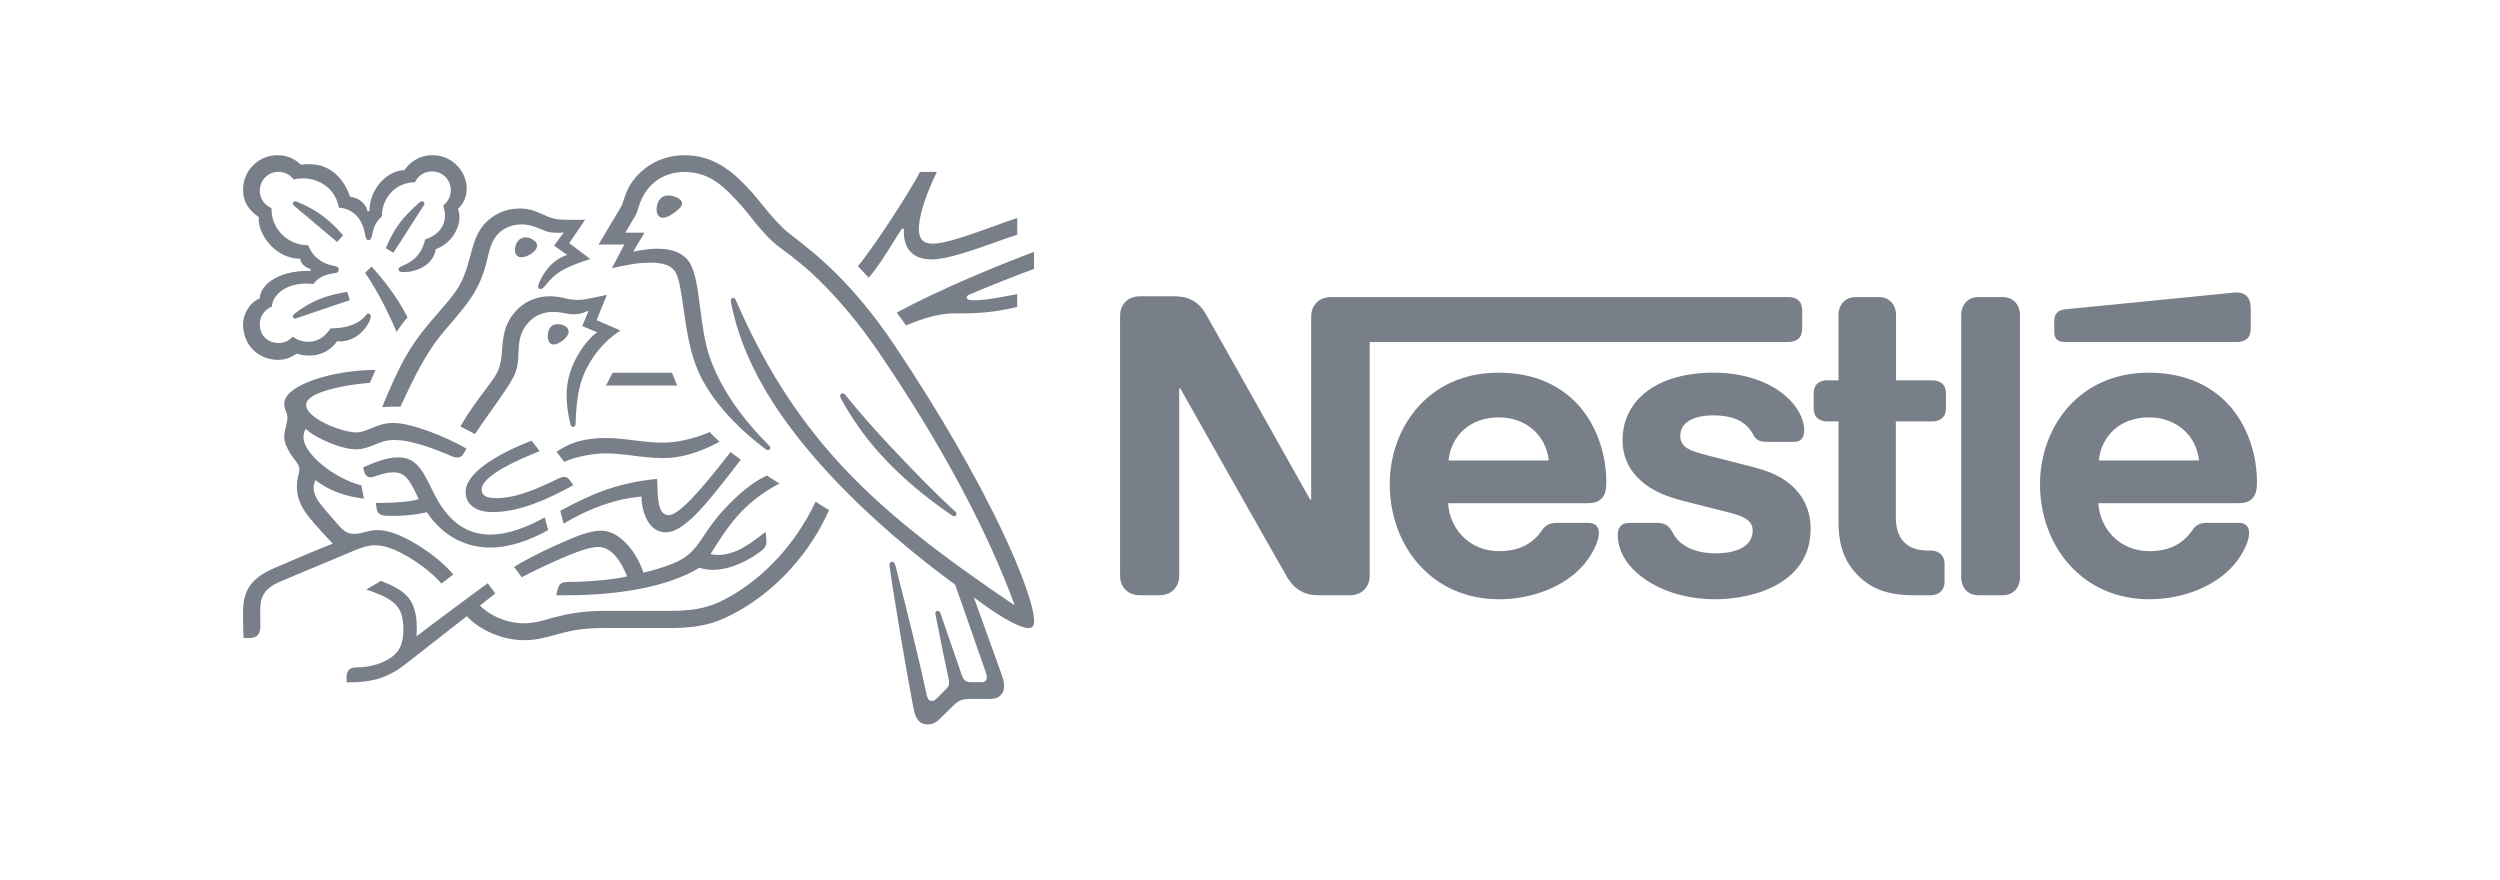 <svg width="216" height="76" viewBox="0 0 216 76" fill="none" xmlns="http://www.w3.org/2000/svg">
<path fill-rule="evenodd" clip-rule="evenodd" d="M37.322 14.809C36.659 14.809 36.104 15.194 35.851 15.749C34.175 15.749 32.994 17.111 32.994 18.691C32.536 19.076 32.307 19.571 32.174 20.185L32.169 20.21C32.099 20.523 32.048 20.752 31.837 20.752C31.635 20.752 31.585 20.495 31.526 20.188L31.524 20.174C31.416 19.559 31.006 18.088 29.27 17.931C28.992 16.267 27.546 15.412 26.195 15.412C25.918 15.412 25.63 15.436 25.377 15.509C25.075 15.111 24.604 14.846 24.062 14.846C23.158 14.846 22.447 15.569 22.447 16.472C22.447 17.16 22.856 17.738 23.459 17.98V18.088C23.459 19.727 24.797 21.186 26.618 21.186C27.076 22.331 27.979 22.801 28.739 22.946C28.771 22.953 28.802 22.959 28.831 22.966C28.96 22.992 29.068 23.015 29.137 23.054C29.233 23.114 29.27 23.199 29.27 23.295C29.27 23.404 29.222 23.5 29.125 23.549C29.04 23.59 28.93 23.605 28.791 23.624L28.727 23.632C27.907 23.741 27.329 24.151 27.088 24.537C26.871 24.512 26.666 24.5 26.461 24.5C24.87 24.5 23.592 25.308 23.484 26.501C22.881 26.731 22.447 27.332 22.447 28.008C22.447 28.973 23.123 29.636 24.074 29.636C24.496 29.636 24.93 29.478 25.28 29.093C25.714 29.383 26.135 29.527 26.678 29.527C27.413 29.527 28.052 29.13 28.57 28.37C29.631 28.37 30.668 28.141 31.343 27.526C31.46 27.418 31.535 27.329 31.593 27.259C31.685 27.15 31.734 27.092 31.837 27.092C31.969 27.092 32.029 27.201 32.029 27.332C32.029 27.466 31.982 27.647 31.861 27.875C31.379 28.791 30.463 29.491 29.402 29.491C29.305 29.491 29.222 29.491 29.125 29.478C28.474 30.431 27.546 30.72 26.714 30.72C26.316 30.72 25.93 30.659 25.63 30.551C25.22 30.866 24.629 31.094 24.051 31.094C22.315 31.094 21 29.816 21 28.02C21 27.116 21.567 26.14 22.447 25.778C22.447 24.827 23.701 23.404 26.653 23.404H26.835V23.234C26.365 23.151 25.943 22.692 25.943 22.355C23.797 22.355 22.35 20.282 22.35 18.956C22.35 18.896 22.363 18.763 22.363 18.763C21.47 18.136 21 17.425 21 16.388C21 14.726 22.338 13.411 23.978 13.411C24.834 13.411 25.449 13.724 26.003 14.231C26.232 14.195 26.497 14.183 26.714 14.183C28.594 14.183 29.74 15.484 30.246 17.003C30.873 17.038 31.619 17.522 31.741 18.245H31.921C31.921 16.159 33.62 14.701 34.935 14.701C35.381 14.062 36.164 13.411 37.37 13.411C38.201 13.411 38.913 13.736 39.419 14.231C39.997 14.786 40.324 15.544 40.324 16.292C40.324 17.148 39.913 17.726 39.563 18.065C39.672 18.281 39.696 18.509 39.696 18.776C39.696 19.799 38.925 21.09 37.647 21.523C37.49 22.765 36.176 23.512 34.838 23.512C34.538 23.512 34.428 23.416 34.428 23.259C34.428 23.123 34.589 23.051 34.835 22.941C35.114 22.816 35.502 22.642 35.887 22.271C36.321 21.861 36.586 21.306 36.731 20.692C37.84 20.317 38.443 19.607 38.443 18.594C38.443 18.329 38.383 18.052 38.298 17.738C38.696 17.45 38.949 16.978 38.949 16.437C38.949 15.509 38.225 14.809 37.322 14.809ZM77.235 29.756C73.647 24.404 70.408 21.892 68.688 20.557C68.257 20.224 67.922 19.964 67.701 19.752C66.901 18.984 66.227 18.149 65.691 17.485L65.691 17.485C65.41 17.137 65.167 16.837 64.964 16.617C63.651 15.182 61.95 13.411 59.154 13.411C56.454 13.411 54.67 15.17 54.091 16.69C54.022 16.867 53.959 17.059 53.901 17.239C53.816 17.5 53.741 17.732 53.67 17.846C53.561 18.024 53.298 18.468 52.991 18.987L52.99 18.988L52.99 18.99L52.99 18.99L52.99 18.99L52.99 18.99L52.989 18.991L52.989 18.992L52.988 18.993C52.544 19.744 52.008 20.648 51.716 21.125H53.947L52.862 23.174L52.957 23.154C54.173 22.887 55.061 22.692 56.237 22.692C57.31 22.692 58.081 22.946 58.418 23.62C58.703 24.189 58.858 25.279 59.042 26.567C59.263 28.122 59.526 29.966 60.106 31.529C61.094 34.215 63.506 36.843 66.218 38.856C66.253 38.88 66.29 38.892 66.338 38.892C66.471 38.892 66.555 38.796 66.555 38.699C66.555 38.627 66.531 38.579 66.471 38.519C64.204 36.253 62.36 33.746 61.372 30.998C60.885 29.663 60.679 28.059 60.49 26.577C60.3 25.089 60.125 23.725 59.696 22.885C59.129 21.776 57.925 21.488 56.815 21.488C55.925 21.488 55.093 21.668 54.707 21.751L54.706 21.752L55.682 20.1H54.031C54.2 19.802 54.373 19.516 54.526 19.261L54.526 19.26L54.526 19.26L54.527 19.259L54.527 19.259C54.689 18.989 54.83 18.755 54.923 18.582C55.011 18.418 55.069 18.232 55.137 18.012L55.137 18.012L55.137 18.012L55.137 18.012C55.19 17.842 55.249 17.652 55.333 17.437C55.959 15.857 57.345 14.857 59.154 14.857C61.42 14.857 62.746 16.315 64.059 17.774C64.247 17.984 64.472 18.266 64.728 18.586L64.729 18.587L64.729 18.587L64.729 18.587L64.729 18.587L64.729 18.587C65.294 19.294 66.007 20.186 66.796 20.908C67.042 21.136 67.36 21.372 67.751 21.663L67.751 21.663L67.751 21.663L67.751 21.663L67.751 21.663L67.751 21.663L67.751 21.663L67.751 21.663L67.751 21.663L67.751 21.663C68.602 22.296 69.8 23.188 71.376 24.814C72.702 26.188 74.245 27.972 75.872 30.359C81.695 38.88 85.515 46.389 87.649 52.248L87.613 52.272C81.502 48.125 76.21 44.208 71.943 39.375C68.917 35.94 66.29 31.962 63.999 26.887C63.897 26.668 63.806 26.459 63.715 26.251L63.715 26.251L63.715 26.251L63.715 26.251L63.715 26.251L63.715 26.25C63.666 26.138 63.617 26.025 63.566 25.911C63.506 25.778 63.446 25.741 63.349 25.741C63.228 25.741 63.144 25.826 63.144 25.946C63.144 26.079 63.204 26.369 63.336 26.947C64.554 32.203 67.929 36.916 71.533 40.833C75.126 44.727 79.187 48.078 82.526 50.513L85.13 57.961L85.15 58.023L85.15 58.023L85.15 58.023C85.205 58.186 85.262 58.356 85.262 58.516C85.262 58.649 85.225 58.757 85.142 58.829C85.07 58.902 84.974 58.939 84.757 58.939H83.973C83.636 58.939 83.502 58.89 83.382 58.794C83.261 58.697 83.178 58.552 83.116 58.384C82.997 58.019 82.567 56.78 82.145 55.565L82.144 55.564L82.144 55.564L82.144 55.562C81.756 54.447 81.375 53.352 81.249 52.971C81.2 52.827 81.115 52.778 81.019 52.778C80.899 52.778 80.814 52.875 80.814 52.983C80.814 53.042 80.828 53.104 80.851 53.219L80.851 53.219L80.851 53.219L80.851 53.219L80.851 53.219L80.851 53.219L80.852 53.22C80.867 53.295 80.887 53.393 80.912 53.526C81.26 55.31 81.67 57.311 81.838 58.071C81.852 58.135 81.866 58.199 81.88 58.261C81.94 58.537 81.996 58.79 81.996 58.986C81.996 59.203 81.948 59.324 81.767 59.505L80.959 60.325C80.767 60.517 80.657 60.565 80.501 60.565C80.309 60.565 80.152 60.433 80.079 60.095C79.348 56.68 78.318 52.613 77.747 50.361L77.747 50.359C77.603 49.79 77.488 49.338 77.415 49.041C77.33 48.717 77.27 48.535 77.078 48.535C76.909 48.535 76.849 48.656 76.849 48.801C76.849 48.883 76.863 48.981 76.875 49.065L76.875 49.065L76.875 49.066L76.875 49.066L76.875 49.066L76.88 49.101L76.885 49.138C77.102 50.657 77.982 56.19 78.934 61.24C79.103 62.108 79.428 62.59 80.176 62.59C80.514 62.59 80.838 62.457 81.14 62.169C81.472 61.837 81.646 61.668 81.903 61.418C82.029 61.296 82.175 61.154 82.37 60.963C82.791 60.553 83.081 60.385 83.804 60.385H85.588C86.01 60.385 86.238 60.277 86.443 60.083C86.636 59.902 86.756 59.65 86.756 59.287C86.756 58.914 86.661 58.613 86.528 58.239C86.293 57.608 85.792 56.207 85.3 54.833C84.834 53.529 84.376 52.251 84.165 51.682L84.202 51.657C85.708 52.803 87.902 54.261 88.867 54.261C89.168 54.261 89.349 54.129 89.349 53.658C89.349 51.441 85.66 42.316 77.235 29.756ZM113.664 26.24C113.421 26.534 113.284 26.863 113.284 27.436V43.166H113.196C113.196 43.166 104.587 27.816 104.171 27.106C103.876 26.603 103.547 26.257 103.114 25.997C102.68 25.755 102.23 25.599 101.364 25.599H98.523C97.864 25.599 97.449 25.823 97.155 26.171C96.912 26.464 96.773 26.795 96.773 27.366V49.662C96.773 50.234 96.912 50.563 97.155 50.858C97.449 51.204 97.864 51.429 98.523 51.429H100.134C100.792 51.429 101.208 51.204 101.503 50.858C101.745 50.563 101.884 50.234 101.884 49.662V33.55H101.971C101.971 33.55 110.909 49.385 111.274 49.974C111.776 50.805 112.624 51.429 113.837 51.429H116.592C117.25 51.429 117.666 51.204 117.961 50.858C118.203 50.563 118.342 50.234 118.342 49.662V29.548H154.532C154.897 29.548 155.173 29.445 155.382 29.272C155.606 29.063 155.711 28.786 155.711 28.371V26.846C155.711 26.43 155.606 26.152 155.382 25.945C155.173 25.772 154.897 25.668 154.532 25.668H115.033C114.375 25.668 113.959 25.893 113.664 26.24ZM129.464 32.199C123.452 32.199 120.074 36.895 120.074 41.849C120.074 47.133 123.695 51.776 129.499 51.776C132.392 51.776 135.233 50.685 136.861 48.761C137.572 47.93 138.144 46.769 138.144 46.059C138.144 45.816 138.091 45.609 137.954 45.453C137.815 45.28 137.606 45.175 137.243 45.175H134.453C133.899 45.175 133.518 45.383 133.241 45.799C132.427 46.995 131.248 47.618 129.516 47.618C126.917 47.618 125.237 45.643 125.116 43.477H137.174C137.71 43.477 138.091 43.356 138.351 43.097C138.646 42.819 138.785 42.42 138.785 41.675C138.785 39.406 138.074 37.05 136.585 35.248C135.06 33.429 132.738 32.199 129.464 32.199ZM148.052 32.199C143.306 32.199 140.188 34.452 140.188 38.055C140.188 39.336 140.656 40.376 141.418 41.19C142.302 42.144 143.566 42.802 145.403 43.27L149.37 44.274C150.461 44.552 151.431 44.881 151.431 45.833C151.431 47.306 149.872 47.809 148.209 47.809C147.394 47.809 146.546 47.653 145.852 47.306C145.367 47.063 144.952 46.717 144.658 46.249C144.595 46.153 144.542 46.062 144.492 45.977C144.337 45.712 144.215 45.501 143.913 45.331C143.67 45.192 143.375 45.175 142.977 45.175H140.829C140.361 45.175 140.136 45.314 139.98 45.504C139.825 45.694 139.772 45.972 139.772 46.249C139.772 46.942 140.015 47.809 140.587 48.588C141.903 50.355 144.658 51.776 148.174 51.776C151.64 51.776 156.439 50.338 156.439 45.694C156.439 44.5 156.091 43.477 155.45 42.646C154.636 41.589 153.476 40.861 151.501 40.359L147.569 39.354C145.94 38.939 145.177 38.644 145.177 37.639C145.177 36.669 146.044 35.889 148.052 35.889C149.231 35.889 150.305 36.149 150.999 36.877C151.263 37.159 151.383 37.377 151.481 37.553C151.593 37.758 151.675 37.908 151.917 38.038C152.193 38.176 152.505 38.176 152.991 38.176H154.948C155.26 38.176 155.486 38.125 155.658 37.933C155.798 37.777 155.884 37.535 155.884 37.136C155.884 36.235 155.294 35.075 154.256 34.191C152.87 32.996 150.687 32.199 148.052 32.199ZM158.846 32.858H157.876C157.513 32.858 157.235 32.961 157.028 33.134C156.802 33.343 156.698 33.62 156.698 34.035V35.231C156.698 35.647 156.802 35.923 157.028 36.132C157.235 36.305 157.513 36.41 157.876 36.41H158.846V45.054C158.846 47.271 159.452 48.657 160.578 49.767C161.618 50.788 162.97 51.429 165.326 51.429H166.798C167.162 51.429 167.438 51.326 167.647 51.153C167.872 50.944 168.011 50.667 168.011 50.252V48.744C168.011 48.328 167.872 48.052 167.647 47.843C167.438 47.67 167.162 47.566 166.798 47.566H166.59C165.655 47.566 165.014 47.324 164.58 46.907C164.061 46.422 163.801 45.677 163.801 44.708V36.41H166.955C167.318 36.41 167.596 36.305 167.803 36.132C168.028 35.923 168.132 35.647 168.132 35.231V34.035C168.132 33.62 168.028 33.343 167.803 33.134C167.596 32.961 167.318 32.858 166.955 32.858H163.818V27.21C163.818 26.759 163.679 26.43 163.472 26.171C163.212 25.859 162.848 25.668 162.312 25.668H160.354C159.816 25.668 159.452 25.859 159.192 26.171C158.985 26.43 158.846 26.759 158.846 27.21V32.858ZM169.449 49.887C169.449 50.338 169.587 50.667 169.796 50.927C170.055 51.239 170.419 51.429 170.956 51.429H173.017C173.555 51.429 173.918 51.239 174.178 50.927C174.386 50.667 174.525 50.338 174.525 49.887V27.211C174.525 26.76 174.386 26.431 174.178 26.171C173.918 25.859 173.555 25.668 173.017 25.668H170.956C170.419 25.668 170.055 25.859 169.796 26.171C169.587 26.431 169.449 26.76 169.449 27.211V49.887ZM125.15 39.787C125.375 37.656 127.004 36.062 129.481 36.062C131.907 36.062 133.587 37.656 133.813 39.787H125.15ZM193.287 29.548C193.65 29.548 193.928 29.445 194.135 29.272C194.361 29.063 194.465 28.786 194.465 28.371V26.759C194.465 26.135 194.344 25.823 194.135 25.599C193.945 25.39 193.633 25.27 193.287 25.27C193.039 25.27 192.792 25.297 192.408 25.34L192.266 25.356L178.44 26.725C178.042 26.759 177.851 26.881 177.713 27.037C177.557 27.21 177.487 27.436 177.487 27.747V28.647C177.487 28.995 177.557 29.151 177.678 29.289C177.833 29.462 178.059 29.548 178.371 29.548H193.287ZM185.647 32.199C179.635 32.199 176.257 36.895 176.257 41.849C176.257 47.133 179.878 51.776 185.682 51.776C188.575 51.776 191.416 50.685 193.044 48.761C193.755 47.93 194.327 46.769 194.327 46.059C194.327 45.816 194.274 45.609 194.135 45.453C193.998 45.28 193.789 45.175 193.426 45.175H190.636C190.081 45.175 189.701 45.383 189.423 45.799C188.61 46.995 187.431 47.618 185.699 47.618C183.1 47.618 181.419 45.643 181.299 43.477H193.391C193.928 43.477 194.31 43.356 194.569 43.097C194.863 42.819 195.002 42.42 195.002 41.675C195.002 39.406 194.291 37.05 192.802 35.248C191.277 33.429 188.921 32.199 185.647 32.199ZM181.333 39.787C181.559 37.656 183.187 36.062 185.664 36.062C188.09 36.062 189.77 37.656 189.996 39.787H181.333ZM39.356 25.199C38.97 25.749 38.657 26.109 38.089 26.763C37.823 27.069 37.501 27.439 37.09 27.923C35.391 29.937 34.498 31.565 33.015 35.18C33.257 35.156 33.607 35.132 33.993 35.132C34.185 35.132 34.341 35.132 34.595 35.143L34.776 34.758L34.795 34.717C35.625 32.937 36.74 30.549 38.296 28.707L38.838 28.068L38.964 27.921C40.505 26.117 41.47 24.987 42.081 22.475L42.098 22.399C42.308 21.514 42.495 20.724 43.093 20.148C43.647 19.618 44.347 19.39 45.058 19.39C45.66 19.39 46.107 19.535 46.758 19.811C47.348 20.064 47.565 20.113 48.192 20.113C48.409 20.113 48.565 20.101 48.71 20.088L47.867 21.221L49.012 22.029C47.577 22.45 46.818 23.838 46.564 24.476C46.516 24.609 46.493 24.693 46.493 24.778C46.493 24.875 46.541 24.971 46.685 24.971C46.841 24.971 46.962 24.851 47.167 24.609C47.867 23.765 48.421 23.186 50.999 22.379L49.18 21.004L50.554 18.992H49.265C48.445 18.992 47.902 18.98 47.191 18.654C46.226 18.209 45.733 18.016 44.877 18.016C43.829 18.016 42.876 18.389 42.093 19.112C41.211 19.923 40.925 20.998 40.611 22.18L40.586 22.271C40.332 23.21 40.032 24.248 39.356 25.199ZM41.869 33.759L41.869 33.759L41.87 33.757C41.96 33.637 42.047 33.52 42.13 33.408L42.137 33.399C42.975 32.273 43.264 31.885 43.372 30.335L43.376 30.27C43.459 29.117 43.552 27.829 44.807 26.634C45.505 25.958 46.53 25.597 47.483 25.597C48.012 25.597 48.387 25.67 48.736 25.753C49.194 25.863 49.58 25.91 49.917 25.91C50.364 25.91 50.748 25.83 51.223 25.731L51.223 25.731C51.3 25.715 51.379 25.699 51.461 25.682L52.437 25.477L51.544 27.659L53.618 28.562C52.159 29.43 50.701 31.238 50.158 33.167C49.833 34.313 49.773 35.589 49.737 36.397L49.725 36.675C49.712 36.807 49.628 36.88 49.508 36.88C49.375 36.88 49.327 36.795 49.303 36.71C49.097 35.927 48.953 35.048 48.953 34.095C48.953 31.456 50.773 29.225 51.604 28.707L50.303 28.178L50.858 26.851L50.628 26.936C50.339 27.044 50.013 27.152 49.568 27.152C49.265 27.152 49.011 27.104 48.747 27.055C48.464 27.002 48.17 26.948 47.796 26.948C47.048 26.948 46.301 27.212 45.783 27.731C45.084 28.417 44.89 29.165 44.83 29.9C44.815 30.052 44.809 30.203 44.804 30.359C44.801 30.438 44.799 30.518 44.794 30.599C44.747 32.022 44.469 32.48 43.782 33.54C43.383 34.155 42.874 34.873 42.36 35.598C41.896 36.252 41.428 36.911 41.034 37.506C40.769 37.362 40.009 36.952 39.779 36.843C40.414 35.71 41.217 34.633 41.869 33.759ZM73.061 34.143C72.977 34.035 72.904 33.986 72.808 33.986C72.663 33.986 72.591 34.083 72.591 34.191C72.591 34.361 72.711 34.566 73.013 35.073C73.929 36.627 75.062 38.193 76.461 39.665C77.967 41.267 79.739 42.761 81.632 44.1L82.222 44.51C82.307 44.571 82.367 44.607 82.439 44.607C82.56 44.607 82.644 44.486 82.644 44.389C82.644 44.329 82.62 44.268 82.547 44.208C80.788 42.606 78.895 40.652 77.124 38.773C75.736 37.29 74.315 35.723 73.061 34.143ZM35.211 27.418C34.993 27.647 34.451 28.383 34.27 28.683C33.258 26.297 32.186 24.501 31.546 23.573L32.101 23.03C32.764 23.742 34.283 25.538 35.211 27.418ZM25.431 17.799C25.322 17.701 25.299 17.641 25.299 17.569C25.299 17.485 25.359 17.389 25.491 17.389C25.539 17.389 25.587 17.401 25.648 17.425C26.54 17.786 27.3 18.209 27.975 18.727C28.541 19.16 29.096 19.692 29.637 20.33L29.131 20.908C28.505 20.389 26.48 18.691 25.431 17.799ZM33.332 21.439L33.983 21.837C34.289 21.382 35.06 20.172 35.752 19.087L35.752 19.087L35.752 19.087L35.752 19.087L35.752 19.087L35.753 19.086C36.069 18.59 36.368 18.121 36.599 17.762C36.647 17.689 36.672 17.629 36.672 17.581C36.672 17.486 36.587 17.389 36.465 17.389C36.379 17.389 36.323 17.435 36.248 17.497C36.23 17.513 36.21 17.529 36.189 17.546C35.731 17.942 35.321 18.341 34.886 18.835C34.273 19.522 33.753 20.438 33.332 21.439ZM25.806 27.429C25.774 27.441 25.747 27.452 25.721 27.462C25.619 27.503 25.559 27.526 25.493 27.526C25.36 27.526 25.299 27.417 25.299 27.332C25.299 27.249 25.335 27.201 25.42 27.127C26.902 25.971 28.204 25.513 30.001 25.211L30.217 25.935L25.806 27.429ZM57.728 16.894C56.945 16.894 56.727 17.654 56.727 18.076C56.727 18.413 56.849 18.811 57.27 18.811C57.62 18.811 58.053 18.557 58.391 18.281C58.716 18.016 58.933 17.799 58.933 17.581C58.933 17.376 58.741 17.184 58.451 17.051C58.246 16.954 57.993 16.894 57.728 16.894ZM44.493 21.596C44.493 21.078 44.806 20.51 45.409 20.51C45.674 20.51 45.987 20.618 46.217 20.837C46.349 20.957 46.409 21.089 46.409 21.222C46.409 21.512 46.132 21.788 45.806 21.981C45.554 22.126 45.288 22.223 45.06 22.223C44.686 22.223 44.493 21.992 44.493 21.596ZM47.383 28.623C47.335 28.767 47.323 28.912 47.323 29.033C47.323 29.466 47.515 29.768 47.828 29.768C48.263 29.768 49.131 29.165 49.131 28.647C49.131 28.49 49.059 28.334 48.877 28.214C48.672 28.068 48.42 28.008 48.191 28.008C47.684 28.008 47.48 28.31 47.383 28.623ZM42.579 44.244C40.953 44.244 40.228 43.473 40.228 42.497C40.228 40.785 43.23 39.11 45.929 38.073L46.629 38.978C44.966 39.639 41.615 41.063 41.615 42.292C41.615 42.726 41.868 43.04 42.88 43.04C44.641 43.04 46.533 42.183 48.281 41.327C48.413 41.267 48.57 41.207 48.715 41.207C48.943 41.207 49.088 41.279 49.257 41.52L49.546 41.918C47.51 43.04 44.966 44.244 42.579 44.244ZM42.362 46.186C43.821 46.186 45.472 45.594 47.063 44.703L47.365 45.8C45.737 46.692 44.037 47.307 42.362 47.307C40.397 47.307 38.36 46.464 36.877 44.256C36.299 44.402 35.298 44.57 33.924 44.57C33.382 44.57 33.067 44.558 32.851 44.45C32.671 44.365 32.586 44.185 32.55 43.968L32.466 43.45H32.984C34.08 43.45 35.551 43.342 36.178 43.124L35.949 42.642C35.334 41.34 34.9 40.809 33.997 40.809C33.469 40.809 33.077 40.934 32.588 41.09L32.588 41.09L32.588 41.09L32.587 41.09C32.528 41.109 32.468 41.128 32.406 41.148C32.386 41.153 32.363 41.161 32.336 41.171C32.248 41.201 32.127 41.243 32.007 41.243C31.658 41.243 31.513 40.978 31.428 40.605L31.381 40.376C32.417 39.93 33.394 39.52 34.395 39.52C35.491 39.52 36.118 40.062 36.696 41.075C36.891 41.421 37.073 41.785 37.253 42.146L37.253 42.146C37.518 42.679 37.781 43.206 38.082 43.666C39.288 45.486 40.734 46.186 42.362 46.186ZM48.697 45.245L48.408 44.135C50.89 42.798 53.157 41.725 56.773 41.376C56.783 41.56 56.79 41.752 56.796 41.944C56.84 43.197 56.885 44.51 57.774 44.51C58.713 44.51 60.762 42.086 63.125 39.049C63.262 39.178 63.451 39.312 63.65 39.453L63.65 39.453L63.65 39.453L63.65 39.453L63.65 39.454C63.768 39.537 63.889 39.623 64.005 39.712L63.403 40.495L63.397 40.503C61.096 43.466 59.134 45.993 57.52 45.993C56.013 45.993 55.446 44.22 55.423 42.894C53.121 43.124 50.95 43.895 48.697 45.245ZM79.392 19.8C79.392 20.534 79.657 21.053 80.597 21.053C81.453 21.053 82.924 20.583 84.418 20.065C85.02 19.855 85.614 19.64 86.149 19.445L86.15 19.445L86.151 19.444L86.151 19.444L86.152 19.444L86.153 19.444L86.153 19.444C86.881 19.179 87.501 18.953 87.89 18.836V20.282C87.541 20.382 86.982 20.582 86.314 20.821C85.852 20.987 85.337 21.172 84.805 21.354C83.237 21.884 81.573 22.415 80.513 22.415C78.789 22.415 78.091 21.403 78.091 20.04C78.091 19.998 78.093 19.953 78.096 19.908L78.096 19.908C78.099 19.863 78.102 19.817 78.102 19.775H77.909C77.676 20.138 77.448 20.501 77.224 20.858C76.449 22.092 75.725 23.246 75.052 23.993L74.124 22.994C75.74 21.041 78.729 16.328 79.488 14.857H80.947C80.344 16.099 79.392 18.281 79.392 19.8ZM83.809 25.428C85.255 24.814 87.847 23.777 89.342 23.234V21.764C86.341 22.873 81.073 25.055 77.481 27.008C77.578 27.127 78.205 28.008 78.276 28.117C79.795 27.489 81.157 27.079 82.386 27.079C84.111 27.079 85.521 27.079 87.884 26.524V25.416C87.704 25.449 87.522 25.483 87.34 25.516L87.34 25.516C86.184 25.731 85.023 25.946 84.231 25.946C83.689 25.946 83.532 25.874 83.532 25.693C83.532 25.585 83.604 25.513 83.809 25.428ZM52.353 33.313L52.932 32.203H58.056L58.514 33.313H52.353ZM30.739 38.821C31.38 38.821 31.904 38.61 32.404 38.409L32.427 38.399C32.908 38.205 33.391 38.013 34.041 38.013C35.585 38.013 37.489 38.76 39.164 39.471C39.261 39.508 39.37 39.531 39.478 39.531C39.744 39.531 39.949 39.411 40.08 39.158L40.298 38.76C38.454 37.687 35.512 36.542 33.981 36.542C33.283 36.542 32.776 36.724 32.294 36.915C32.217 36.946 32.142 36.977 32.067 37.008L32.067 37.008L32.066 37.009L32.066 37.009C31.617 37.194 31.211 37.362 30.787 37.362C29.57 37.362 26.448 36.156 26.448 34.988C26.448 33.614 31.414 33.084 31.957 33.084L32.45 31.962C28.847 31.962 24.555 33.227 24.555 34.903C24.555 35.149 24.628 35.332 24.698 35.512C24.766 35.684 24.833 35.853 24.833 36.072C24.833 36.365 24.767 36.612 24.7 36.866C24.629 37.136 24.555 37.413 24.555 37.76C24.555 38.205 24.82 38.773 25.134 39.267C25.234 39.421 25.339 39.559 25.438 39.688C25.672 39.993 25.869 40.251 25.869 40.556C25.869 40.685 25.835 40.823 25.794 40.99C25.732 41.245 25.653 41.568 25.653 42.027C25.653 43.647 26.573 44.635 28.366 46.559L28.388 46.583L28.75 46.968C27.509 47.45 25.375 48.364 24.316 48.818L24.313 48.819L24.307 48.821C24.096 48.912 23.928 48.984 23.82 49.03C21.566 49.97 21 51.115 21 52.924C21 53.622 21 54.418 21.048 55.129H21.481C22.386 55.129 22.494 54.587 22.494 54.069C22.494 53.904 22.491 53.728 22.488 53.542C22.485 53.335 22.482 53.116 22.482 52.887C22.494 51.888 22.531 50.995 24.145 50.272C24.443 50.14 25.268 49.797 26.304 49.368C27.539 48.855 29.074 48.219 30.366 47.668C31.064 47.366 31.715 47.113 32.438 47.113C33.246 47.113 34.174 47.463 35.332 48.151C36.308 48.729 37.333 49.512 38.141 50.416L39.164 49.633C38.284 48.596 37.068 47.668 35.85 46.945C34.632 46.222 33.548 45.8 32.632 45.8C32.234 45.8 31.909 45.872 31.632 45.945C31.59 45.955 31.549 45.966 31.508 45.977C31.228 46.052 30.955 46.125 30.619 46.125C30.173 46.125 29.799 46.017 29.256 45.39C29.051 45.161 27.75 43.678 27.472 43.245C27.34 43.04 27.099 42.63 27.099 42.147C27.099 41.942 27.135 41.702 27.256 41.484C28.376 42.352 29.763 42.883 31.45 43.088L31.221 41.942C28.798 41.304 26.219 39.17 26.219 37.797C26.219 37.507 26.291 37.302 26.401 37.049C27.34 37.917 29.546 38.821 30.739 38.821ZM52.439 37.845C51.173 37.845 49.607 37.965 48.088 39.038L48.751 39.906C49.787 39.411 51.463 39.171 52.294 39.171C53.054 39.171 53.837 39.255 54.561 39.351C55.381 39.46 56.333 39.58 57.334 39.58C59.6 39.58 61.817 38.375 62.167 38.158C61.89 37.917 61.54 37.58 61.335 37.325C60.612 37.64 58.948 38.243 57.297 38.243C56.477 38.243 55.791 38.17 55.031 38.073C54.09 37.953 53.199 37.845 52.439 37.845ZM70.471 43.341C68.662 47.151 65.914 49.923 63.094 51.526C61.755 52.285 60.55 52.779 57.947 52.779H52.317C50.305 52.779 49.039 53.045 48.051 53.297C47.819 53.358 47.606 53.419 47.403 53.476C46.676 53.682 46.081 53.851 45.242 53.851C43.651 53.851 42.18 53.068 41.469 52.322L42.795 51.273L42.133 50.392C41.747 50.67 37.034 54.153 36.044 54.936L35.984 54.901C36.009 54.66 36.009 54.443 36.009 54.226C36.009 51.574 34.779 50.934 32.911 50.188L31.646 50.934C34.213 51.791 34.851 52.477 34.851 54.394C34.851 55.914 34.309 56.515 33.525 56.974C32.718 57.444 31.717 57.661 30.838 57.661C30.463 57.661 30.295 57.733 30.163 57.866C30.018 58.011 29.945 58.228 29.945 58.529V58.951H30.247C31.862 58.951 33.357 58.698 34.996 57.408L40.336 53.237C41.095 54.105 43.013 55.311 45.278 55.311C46.295 55.311 47.023 55.111 47.873 54.878C48.091 54.819 48.316 54.757 48.557 54.696C49.473 54.466 50.365 54.261 52.317 54.261H57.971C60.864 54.261 62.263 53.658 63.804 52.792C67.156 50.911 70.013 47.729 71.628 44.075C71.535 44.017 71.442 43.959 71.351 43.903L71.35 43.902L71.35 43.902C71.032 43.704 70.733 43.519 70.471 43.341ZM67.343 41.774C64.148 43.461 62.847 45.535 61.389 47.873C61.546 47.921 61.738 47.946 62.004 47.946C63.498 47.946 64.703 47.089 66.149 45.945L66.197 46.414L66.198 46.417C66.21 46.537 66.222 46.657 66.222 46.788C66.222 47.064 66.137 47.318 65.776 47.596C64.763 48.379 63.148 49.235 61.581 49.235C61.148 49.235 60.81 49.164 60.424 49.054C57.688 50.718 53.433 51.429 48.924 51.429H48.057L48.153 51.019C48.213 50.753 48.31 50.561 48.431 50.453C48.563 50.343 48.696 50.283 49.07 50.283C49.877 50.283 52.553 50.187 54.181 49.801C53.734 48.669 52.926 47.258 51.685 47.258C50.914 47.258 49.769 47.704 48.503 48.246C47.044 48.873 45.586 49.596 45.08 49.874L44.417 48.982C44.911 48.657 46.466 47.801 48.165 47.053L48.265 47.009C49.669 46.388 50.89 45.848 51.95 45.848C53.518 45.848 55 47.656 55.59 49.477C56.591 49.247 57.374 48.982 58.014 48.741C59.578 48.14 60.098 47.361 60.829 46.266C61.285 45.582 61.824 44.775 62.751 43.811C63.8 42.713 65.028 41.629 66.27 41.087C66.524 41.256 67.005 41.569 67.343 41.774Z" fill="#797F89"/>
</svg>
